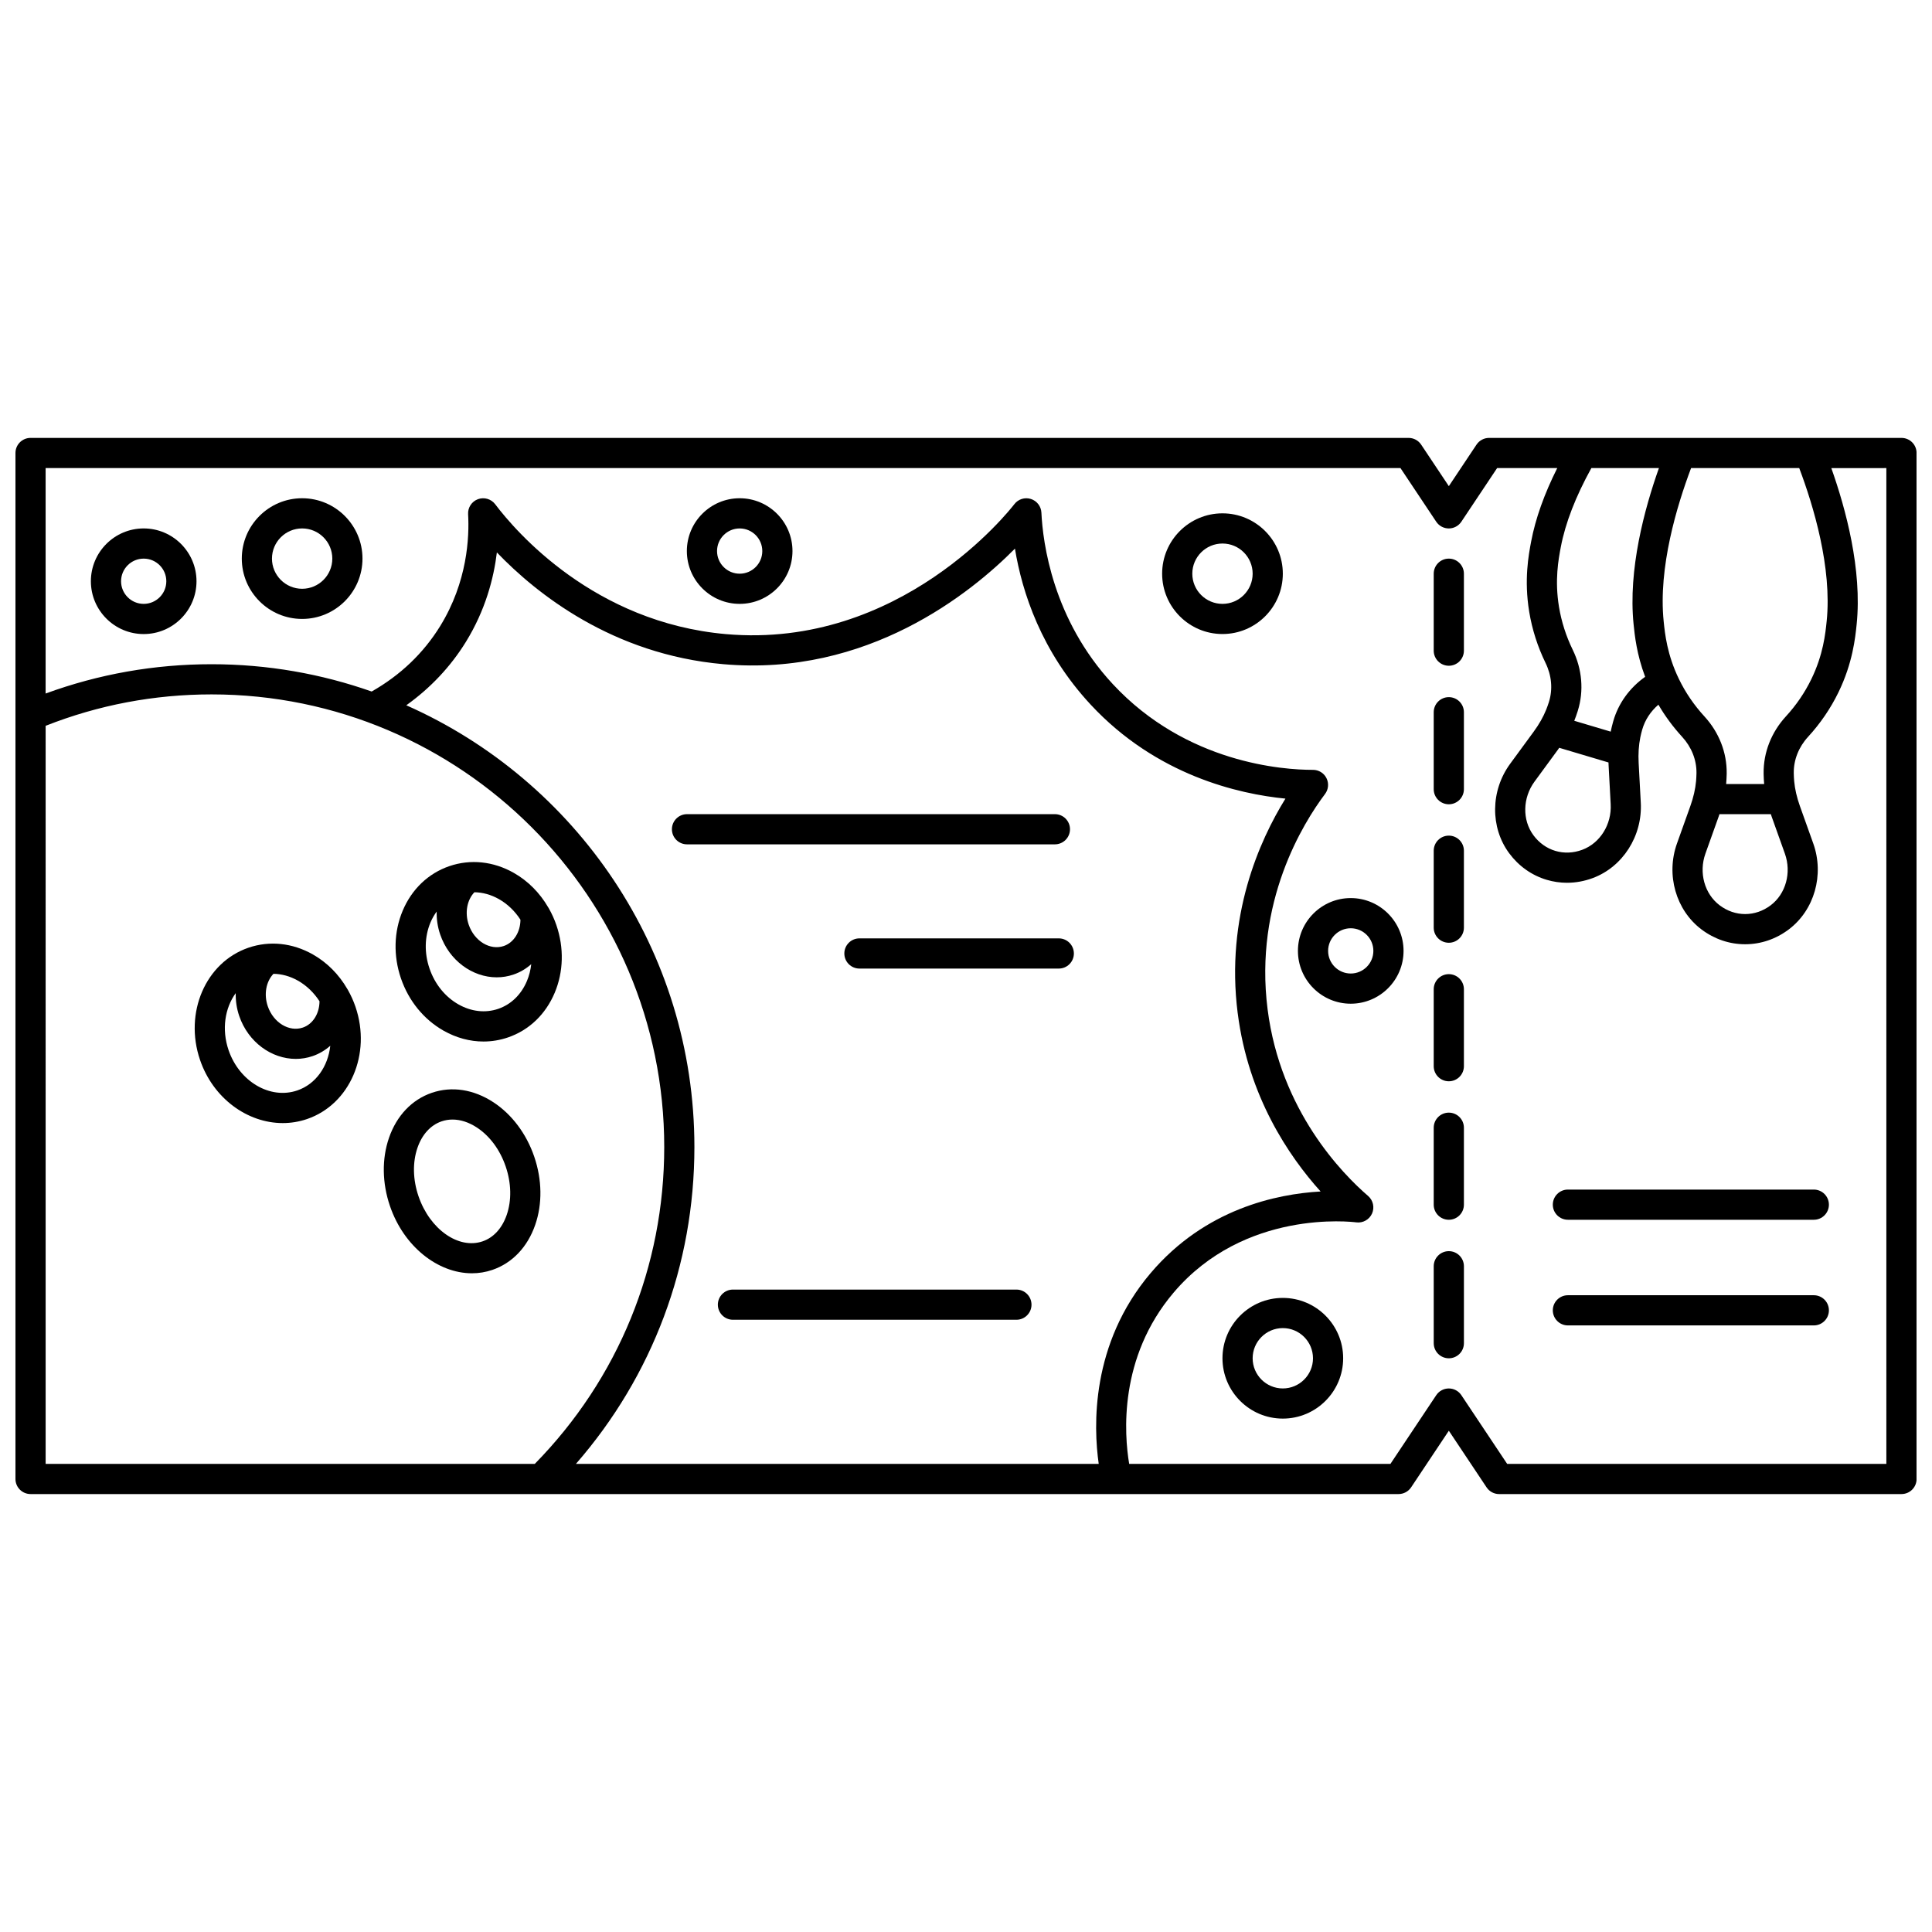 <?xml version="1.0" encoding="UTF-8"?>
<!-- Uploaded to: SVG Repo, www.svgrepo.com, Generator: SVG Repo Mixer Tools -->
<svg width="800px" height="800px" version="1.1" viewBox="144 144 512 512" xmlns="http://www.w3.org/2000/svg">
 <defs>
  <clipPath id="a">
   <path d="m148.09 260h503.81v280h-503.81z"/>
  </clipPath>
 </defs>
 <path d="m427.56 363.76c0-2.207-1.789-4-4-4h-97.496c-2.207 0-4 1.789-4 4 0 2.207 1.789 4 4 4h97.496c2.211-0.004 4-1.793 4-4z"/>
 <path d="m424.59 392.68h-52.832c-2.207 0-4 1.789-4 4 0 2.207 1.789 4 4 4h52.832c2.207 0 4-1.789 4-4-0.004-2.211-1.793-4-4-4z"/>
 <path d="m413.36 485.75h-75.121c-2.207 0-4 1.789-4 4 0 2.207 1.789 4 4 4h75.121c2.207 0 4-1.789 4-4-0.004-2.211-1.793-4-4-4z"/>
 <g clip-path="url(#a)">
  <path d="m647.91 260.05h-109.29c-1.336 0-2.586 0.668-3.328 1.781l-7.336 11.004-7.336-11.004c-0.742-1.113-1.988-1.781-3.324-1.781h-365.2c-2.211 0-4 1.789-4 4v69.578 0.043 202.27c0 2.207 1.789 4 4 4h135.3 0.012 0.012 152.56 0.012 0.016 74.625c1.336 0 2.586-0.668 3.328-1.781l9.996-15 10 15.004c0.742 1.113 1.988 1.781 3.328 1.781l106.63-0.004c2.207 0 4-1.789 4-4l-0.004-271.89c0-2.211-1.789-4-3.996-4zm-19.828 48.605c-0.34 3.309-0.906 8.844-4.066 15.34-1.738 3.57-4.004 6.891-6.738 9.863-3.867 4.211-5.961 9.562-5.902 15.086l0.004 0.227c0.016 0.863 0.062 1.723 0.137 2.555 0 0.016 0.004 0.031 0.008 0.047h-10.082c0-0.016 0.004-0.027 0.004-0.043 0.074-0.832 0.121-1.695 0.141-2.574l0.004-0.223c0.059-5.512-2.035-10.863-5.902-15.074-2.731-2.977-5-6.293-6.734-9.863-3.16-6.496-3.727-12.031-4.066-15.34-1.465-14.262 3.527-30.703 7.266-40.609h28.66c3.738 9.906 8.73 26.348 7.269 40.609zm-32.129 61.566 3.539-9.906c0.066-0.184 0.117-0.367 0.18-0.551h13.621c0.062 0.184 0.113 0.367 0.18 0.551l3.539 9.906c1.801 5.043 0.246 10.68-3.785 13.707-2.012 1.512-4.344 2.309-6.742 2.309-2.398 0-4.731-0.797-6.742-2.309-4.031-3.027-5.59-8.664-3.789-13.707zm-25.668-23.578 0.562 10.504c0.285 5.348-2.816 10.305-7.543 12.059-2.359 0.875-4.824 0.973-7.121 0.289-2.301-0.688-4.309-2.117-5.805-4.141-2.996-4.051-2.879-9.898 0.285-14.219l6.219-8.484c0.117-0.156 0.215-0.316 0.328-0.477l13.055 3.887c0.012 0.199 0.008 0.387 0.02 0.582zm1.25-11.535-0.07 0.254c-0.23 0.824-0.434 1.66-0.602 2.488-0.004 0.016-0.004 0.031-0.008 0.043l-9.664-2.879c0.004-0.012 0.012-0.027 0.02-0.039 0.316-0.789 0.605-1.602 0.871-2.441l0.059-0.195c1.633-5.266 1.152-10.992-1.352-16.133-1.77-3.633-2.992-7.461-3.641-11.375-1.172-7.121-0.137-12.59 0.48-15.859 1.211-6.375 3.945-13.406 8.098-20.926h17.906c-3.828 10.781-8.199 26.91-6.711 41.422 0.301 2.93 0.812 7.926 3.059 13.898-4.117 2.914-7.098 7.027-8.445 11.742zm-415.44 1.238c13.992-5.523 28.773-8.324 43.984-8.324 66.145 0 119.95 53.812 119.95 119.95 0 31.664-12.172 61.41-34.305 83.969l-129.63 0.004zm315.91 76.152c2.809 22.086 13.555 37.926 21.969 47.258-11.699 0.656-30.609 4.621-45.043 21.625-15.941 18.781-15.16 40.719-13.758 50.57l-138.55-0.004c20.312-23.285 31.402-52.758 31.402-83.969 0-52.203-31.43-97.195-76.355-117.07 6.371-4.543 11.75-10.242 15.781-16.777 5.188-8.406 7.394-16.855 8.227-23.73 10.484 10.926 30.633 27.027 59.992 29.613 38.234 3.371 65.648-18.852 77.301-30.621 1.887 11.512 6.961 27.238 20.086 41.355 17.445 18.766 39.273 23.684 51.598 24.895-6.883 11.102-15.914 31.207-12.652 56.859zm171.9 119.45h-100.49l-12.141-18.211c-0.742-1.113-1.988-1.781-3.328-1.781-1.336 0-2.586 0.668-3.328 1.781l-12.141 18.211h-69.234c-1.309-7.805-2.867-28.141 11.777-45.395 18.801-22.145 47.223-18.77 48.422-18.613 1.746 0.223 3.441-0.727 4.16-2.336 0.719-1.613 0.297-3.504-1.039-4.66-6.871-5.926-23.219-22.605-26.637-49.457-3.617-28.449 9.438-49.387 15.223-57.07 0.91-1.211 1.062-2.836 0.379-4.195-0.668-1.352-2.055-2.203-3.566-2.203-0.039-0.008-0.086 0-0.133 0-7.629 0-33.367-1.684-52.918-22.715-15.949-17.156-18.551-37.5-18.93-45.449-0.078-1.676-1.195-3.121-2.797-3.625-1.598-0.504-3.344 0.047-4.367 1.375-1.211 1.574-30.176 38.52-76.449 34.441-34.906-3.074-55.621-27.117-61.137-34.414-1.062-1.402-2.914-1.945-4.566-1.344-1.652 0.609-2.715 2.223-2.613 3.981 0.344 6.031-0.16 17.91-7.406 29.66-4.449 7.207-10.562 13.02-18.152 17.332-13.285-4.676-27.559-7.234-42.422-7.234-15.16 0-29.926 2.613-43.984 7.766v-59.746h359.05l9.477 14.215c0.742 1.113 1.992 1.781 3.328 1.781 1.336 0 2.586-0.668 3.328-1.781l9.477-14.215h15.938c-3.434 6.844-5.762 13.363-6.914 19.441-0.672 3.539-1.918 10.125-0.516 18.645 0.77 4.684 2.231 9.25 4.34 13.578 1.609 3.305 1.93 6.949 0.906 10.25l-0.059 0.188c-0.199 0.629-0.426 1.258-0.668 1.871-0.777 1.949-1.902 3.938-3.348 5.906l-6.219 8.484c-5.219 7.117-5.324 16.863-0.266 23.703 2.535 3.426 5.977 5.863 9.949 7.047 1.758 0.523 3.566 0.785 5.379 0.785 2.281 0 4.578-0.414 6.805-1.238 7.977-2.957 13.219-11.172 12.75-19.984l-0.566-10.504c-0.133-2.438 0.016-4.719 0.434-6.777 0.133-0.641 0.285-1.293 0.469-1.941l0.047-0.16c0.727-2.543 2.219-4.812 4.285-6.59 1.773 3.039 3.883 5.894 6.293 8.52 2.484 2.707 3.832 6.109 3.797 9.562l-0.004 0.188c-0.012 0.672-0.051 1.344-0.105 1.988-0.188 2.094-0.699 4.32-1.52 6.617l-3.539 9.906c-2.969 8.309-0.289 17.68 6.512 22.793 3.406 2.559 7.398 3.914 11.547 3.914 4.144 0 8.141-1.352 11.547-3.914 6.801-5.109 9.477-14.484 6.512-22.793l-3.539-9.906c-0.82-2.301-1.332-4.523-1.52-6.621-0.059-0.645-0.094-1.312-0.105-1.969l-0.004-0.191c-0.039-3.469 1.309-6.871 3.793-9.578 3.258-3.547 5.961-7.508 8.039-11.773 3.781-7.769 4.465-14.438 4.832-18.02 1.488-14.512-2.887-30.641-6.711-41.422l14.582-0.004z"/>
 </g>
 <path d="m527.95 292.04c-2.207 0-4 1.789-4 4v20.391c0 2.207 1.789 4 4 4 2.207 0 4-1.789 4-4v-20.391c0-2.211-1.789-4-4-4z"/>
 <path d="m527.95 328.75c-2.207 0-4 1.789-4 4v20.391c0 2.207 1.789 4 4 4 2.207 0 4-1.789 4-4v-20.391c0-2.211-1.789-4-4-4z"/>
 <path d="m527.95 365.45c-2.207 0-4 1.789-4 4v20.391c0 2.207 1.789 4 4 4 2.207 0 4-1.789 4-4v-20.391c0-2.207-1.789-4-4-4z"/>
 <path d="m527.95 402.16c-2.207 0-4 1.789-4 4v20.391c0 2.207 1.789 4 4 4 2.207 0 4-1.789 4-4v-20.391c0-2.207-1.789-4-4-4z"/>
 <path d="m527.95 438.86c-2.207 0-4 1.789-4 4v20.391c0 2.207 1.789 4 4 4 2.207 0 4-1.789 4-4v-20.391c0-2.211-1.789-4-4-4z"/>
 <path d="m527.95 475.57c-2.207 0-4 1.789-4 4l0.004 20.391c0 2.207 1.789 4 4 4 2.207 0 4-1.789 4-4v-20.391c-0.004-2.211-1.793-4-4.004-4z"/>
 <path d="m236.21 406.36c-0.047-0.09-0.102-0.168-0.152-0.25-2.227-3.852-5.363-7.035-9.156-9.18-5.406-3.059-11.457-3.691-17.047-1.781-11.359 3.883-17.121 17.223-12.844 29.742 3.477 10.184 12.547 16.734 21.922 16.734 2.148 0 4.316-0.344 6.434-1.066 11.359-3.883 17.121-17.223 12.844-29.742-0.535-1.57-1.211-3.055-2-4.457zm-7.535 2.988c-0.023 3.254-1.746 6.055-4.41 6.965-3.644 1.238-7.812-1.289-9.301-5.644-1.086-3.176-0.453-6.543 1.504-8.598 2.188 0.027 4.402 0.633 6.488 1.812 2.297 1.301 4.242 3.184 5.719 5.465zm-5.898 23.633c-7.184 2.453-15.352-2.336-18.203-10.684-1.875-5.492-0.977-11.16 1.895-15.105-0.047 2.008 0.246 4.062 0.93 6.059 2.363 6.926 8.562 11.367 14.988 11.367 1.492 0 2.992-0.238 4.465-0.742 1.754-0.602 3.324-1.547 4.676-2.738-0.598 5.477-3.809 10.156-8.75 11.844z"/>
 <path d="m261.57 417.15c3.356 1.898 6.965 2.863 10.555 2.863 2.188 0 4.375-0.359 6.488-1.082 5.586-1.91 9.988-6.113 12.391-11.84 2.336-5.562 2.496-11.918 0.453-17.898-0.531-1.559-1.207-3.043-1.996-4.441-0.055-0.109-0.125-0.207-0.188-0.309-2.227-3.828-5.348-6.992-9.129-9.133-5.402-3.059-11.457-3.691-17.047-1.781-5.586 1.91-9.988 6.113-12.391 11.84-2.336 5.562-2.496 11.922-0.453 17.902 2.047 5.977 6.066 10.906 11.316 13.879zm20.355-29.418c-0.023 3.254-1.746 6.055-4.41 6.965-3.644 1.238-7.812-1.289-9.301-5.644-1.086-3.176-0.453-6.543 1.504-8.598 2.188 0.027 4.406 0.633 6.488 1.812 2.301 1.301 4.246 3.184 5.719 5.465zm-23.84 0.73c0.441-1.055 1-2.016 1.637-2.891-0.047 2.012 0.246 4.066 0.93 6.062 2.363 6.926 8.562 11.367 14.988 11.367 1.492 0 2.992-0.238 4.465-0.742 1.758-0.602 3.328-1.547 4.68-2.742-0.172 1.547-0.551 3.051-1.148 4.473-1.508 3.59-4.207 6.207-7.606 7.367-3.398 1.16-7.133 0.742-10.523-1.176-3.543-2.004-6.269-5.383-7.68-9.508-1.41-4.117-1.32-8.457 0.258-12.211z"/>
 <path d="m285.84 468.59c1.918-5.543 1.824-11.957-0.258-18.051-2.082-6.098-5.934-11.223-10.84-14.438-5.223-3.418-11.012-4.305-16.297-2.5-5.289 1.809-9.324 6.051-11.363 11.949-1.914 5.543-1.824 11.957 0.258 18.051 3.676 10.766 12.719 17.832 21.723 17.832 1.82 0 3.641-0.289 5.414-0.895 5.289-1.809 9.324-6.051 11.363-11.949zm-7.559-2.613c-1.215 3.519-3.484 6-6.387 6.992-6.375 2.18-13.988-3.188-16.984-11.953-1.508-4.418-1.605-8.984-0.27-12.855 1.215-3.519 3.484-6 6.387-6.992 0.93-0.316 1.898-0.477 2.894-0.477 2.109 0 4.32 0.711 6.438 2.098 3.426 2.242 6.144 5.91 7.652 10.332 1.508 4.422 1.605 8.984 0.27 12.855z"/>
 <path d="m624.68 459.25h-65.168c-2.207 0-4 1.789-4 4 0 2.207 1.789 4 4 4h65.168c2.207 0 4-1.789 4-4 0-2.207-1.793-4-4-4z"/>
 <path d="m624.68 487.25h-65.168c-2.207 0-4 1.789-4 4 0 2.207 1.789 4 4 4h65.168c2.207 0 4-1.789 4-4 0-2.211-1.793-4-4-4z"/>
 <path d="m467.97 280.04c-8.82 0-15.992 7.176-15.992 15.992 0 8.82 7.176 15.992 15.992 15.992 8.82 0 15.992-7.176 15.992-15.992s-7.172-15.992-15.992-15.992zm0 23.992c-4.41 0-7.996-3.586-7.996-7.996 0-4.41 3.586-7.996 7.996-7.996s7.996 3.586 7.996 7.996c0 4.406-3.586 7.996-7.996 7.996z"/>
 <path d="m224.07 276.04c-8.82 0-15.992 7.176-15.992 15.992 0 8.82 7.176 15.992 15.992 15.992 8.82 0 15.992-7.176 15.992-15.992s-7.176-15.992-15.992-15.992zm0 23.992c-4.41 0-7.996-3.586-7.996-7.996 0-4.41 3.586-7.996 7.996-7.996s7.996 3.586 7.996 7.996c0 4.41-3.59 7.996-7.996 7.996z"/>
 <path d="m340.02 276.04c-7.719 0-13.996 6.277-13.996 13.996s6.277 13.996 13.996 13.996 13.996-6.277 13.996-13.996c0-7.715-6.277-13.996-13.996-13.996zm0 19.996c-3.309 0-5.996-2.691-5.996-5.996 0-3.309 2.691-5.996 5.996-5.996 3.309 0 5.996 2.691 5.996 5.996 0.004 3.305-2.688 5.996-5.996 5.996z"/>
 <path d="m182.08 284.04c-7.719 0-13.996 6.277-13.996 13.996s6.277 13.996 13.996 13.996 13.996-6.277 13.996-13.996c-0.004-7.719-6.281-13.996-13.996-13.996zm0 19.992c-3.309 0-5.996-2.691-5.996-5.996 0-3.309 2.691-5.996 5.996-5.996 3.309 0 5.996 2.691 5.996 5.996 0 3.305-2.691 5.996-5.996 5.996z"/>
 <path d="m501.96 382c-7.719 0-13.996 6.277-13.996 13.996s6.277 13.996 13.996 13.996 13.996-6.277 13.996-13.996c-0.004-7.719-6.281-13.996-13.996-13.996zm0 19.992c-3.309 0-5.996-2.691-5.996-5.996 0-3.309 2.691-5.996 5.996-5.996 3.309 0 5.996 2.691 5.996 5.996 0 3.309-2.688 5.996-5.996 5.996z"/>
 <path d="m483.96 487.96c-8.82 0-15.992 7.176-15.992 15.992 0 8.82 7.176 15.992 15.992 15.992 8.82 0 15.992-7.176 15.992-15.992 0.004-8.816-7.172-15.992-15.992-15.992zm0 23.992c-4.41 0-7.996-3.586-7.996-7.996 0-4.41 3.586-7.996 7.996-7.996s7.996 3.586 7.996 7.996c0.004 4.406-3.586 7.996-7.996 7.996z"/>
</svg>